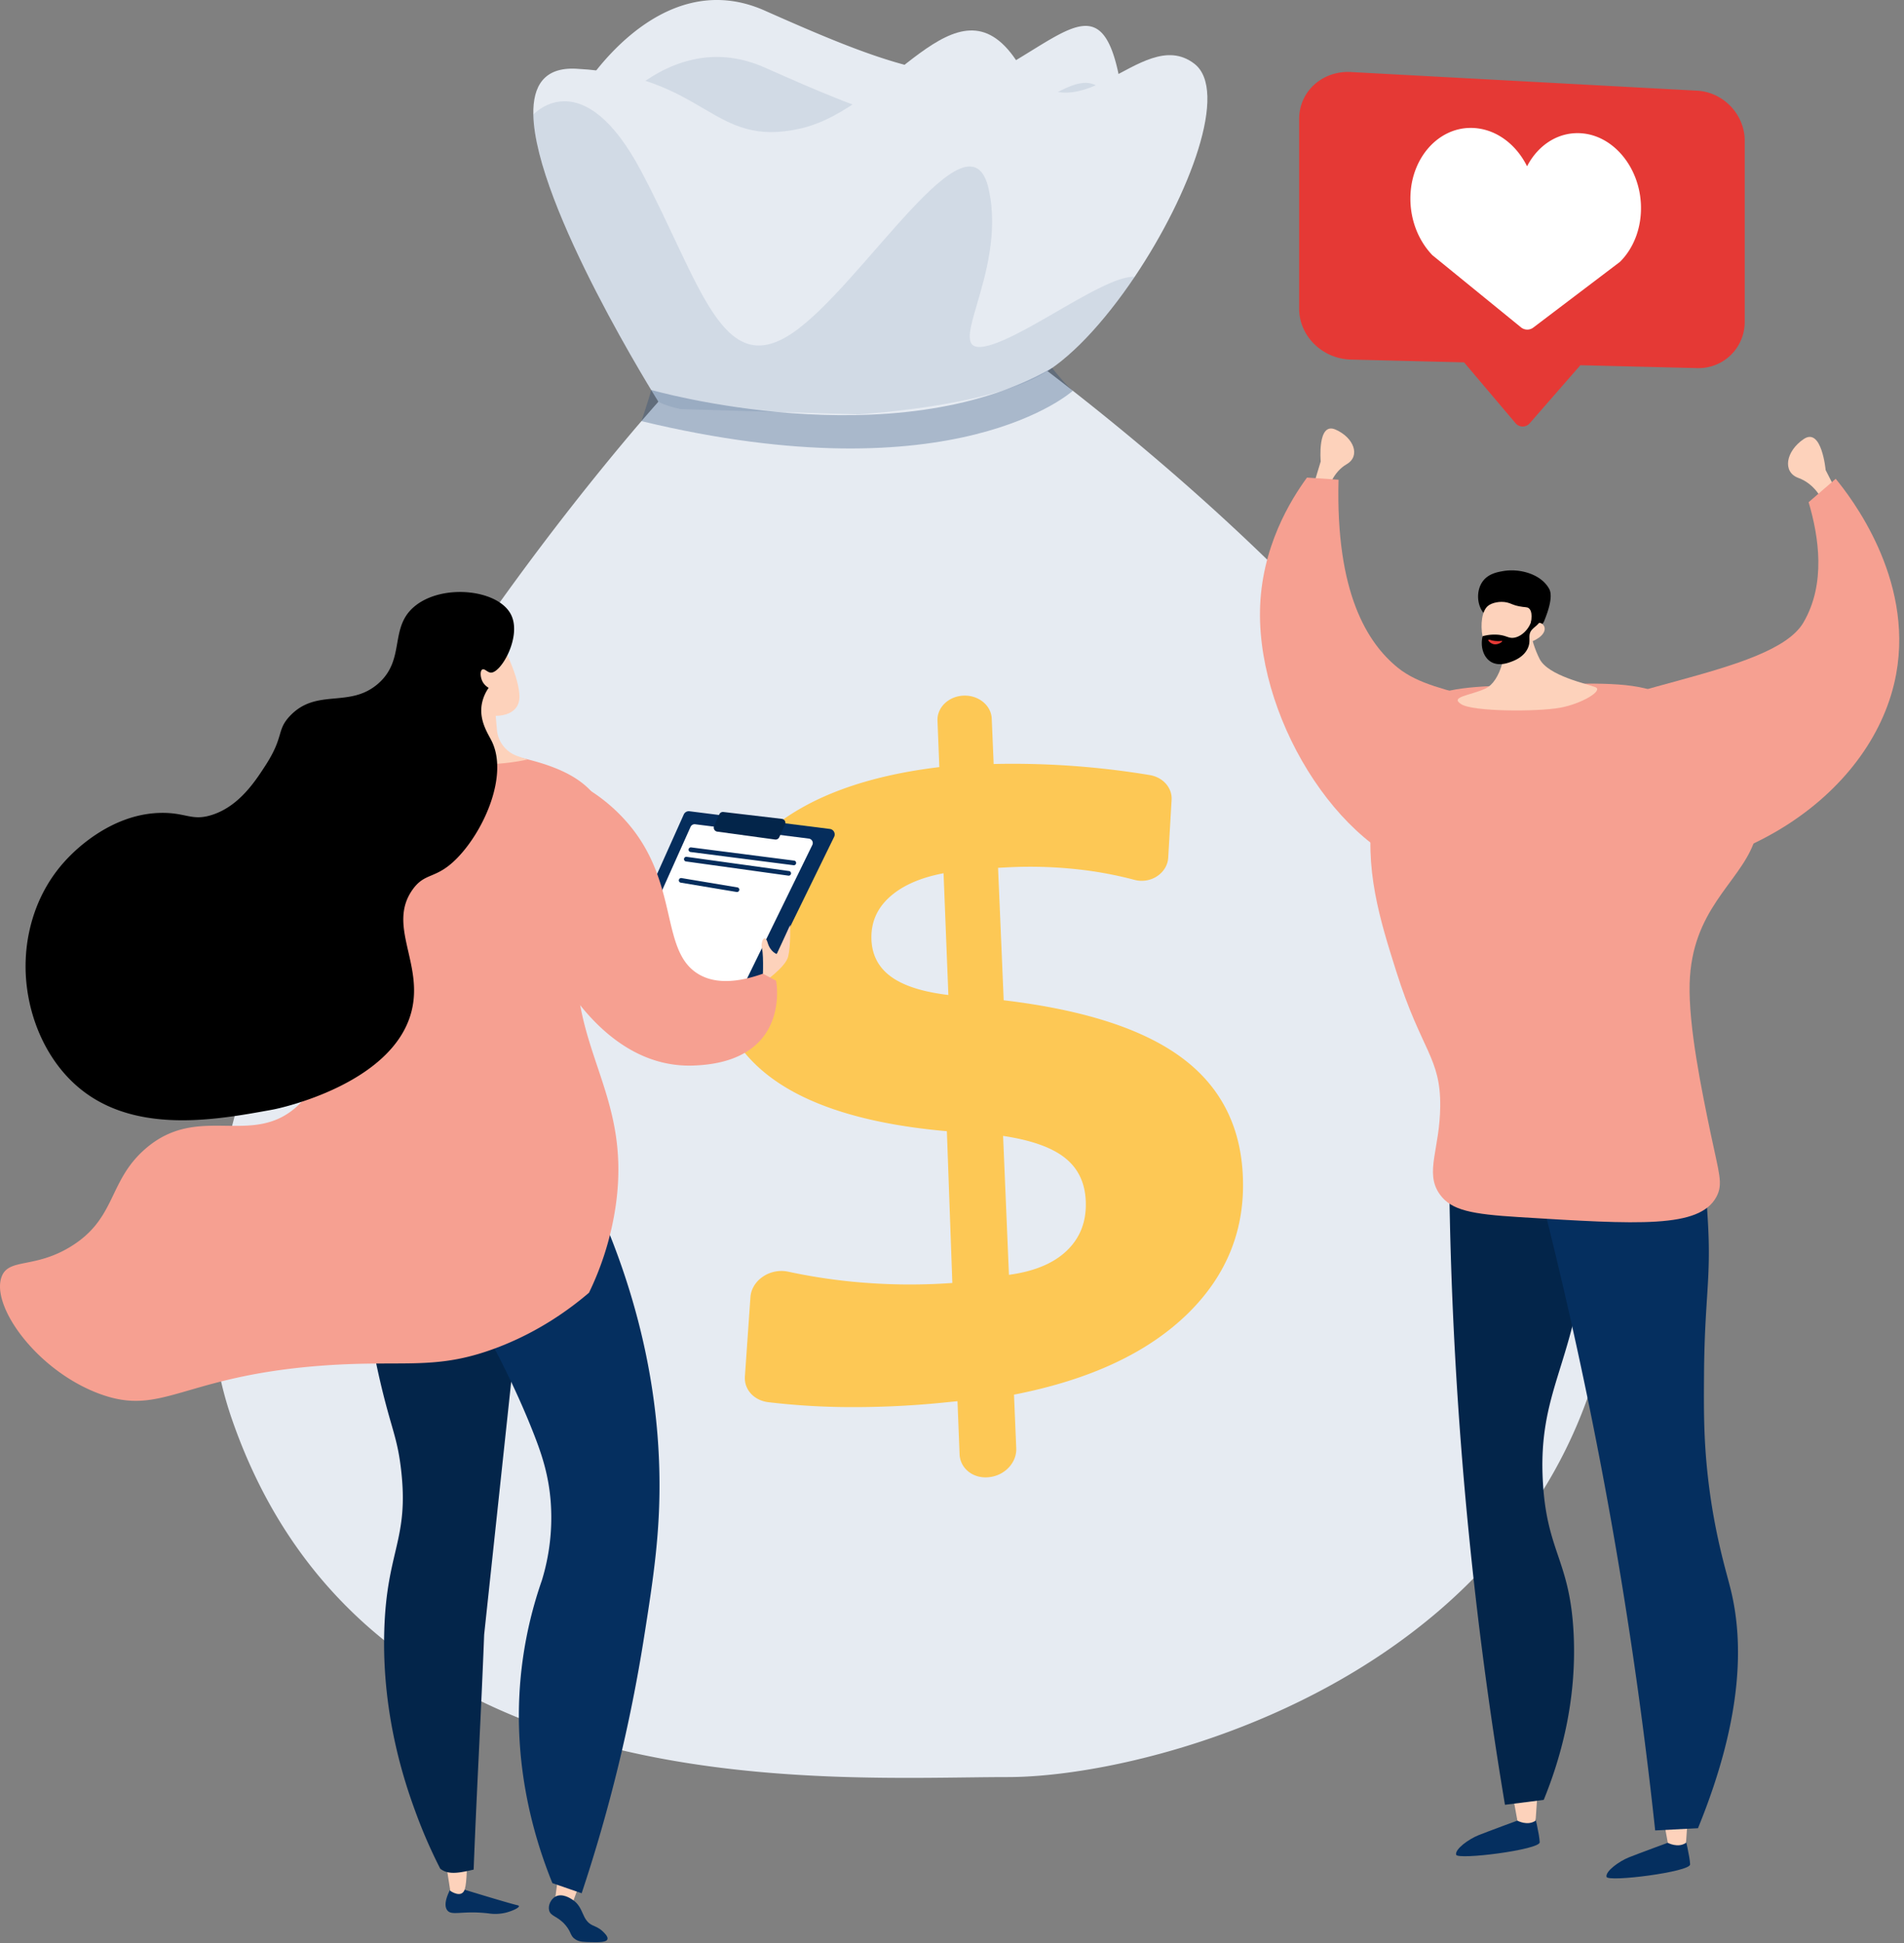 <svg width="389" height="397" fill="none" xmlns="http://www.w3.org/2000/svg"><rect width="100%" height="100%" fill="#808080" stroke="none"/><path d="M208.859 362.976a70.325 70.325 0 0 1-2.945.065c-37.168 0-130.907 7.184-158.594-73.299-25.44-73.92 69.417-187.257 85.049-205.237 1.389-1.6 2.151-2.444 2.151-2.444s-4.129-3.04 79.479-6.26c96.021 73.64 111.196 131.94 111.196 131.94C355.74 327.188 248.69 361.34 208.859 362.976ZM118.623 18.909S134.217-7.608 156.231 2.16c22.013 9.77 39.754 17.097 51.364 10.119 11.61-6.979 17.698-12.51 20.925 2.817 3.228 15.327-40.804 53.01-40.804 53.01s-67.258 0-69.093-49.198Z" fill="#E6EBF2"/><path d="M118.623 30.543s15.594-26.517 37.608-16.748c22.013 9.77 39.754 17.096 51.364 10.118s17.698-12.508 20.925 2.818c3.228 15.327-40.804 53.01-40.804 53.01s-67.258 0-69.093-49.198Z" fill="#1C426E" style="mix-blend-mode:multiply" opacity=".1"/><path d="M231.829 56.541c-6.239 9.27-13.517 17.218-19.923 20.49-8.035 4.1-22.344 6.587-36.595 7.627-14.25 1.039-28.466.618-36.261-1.084h-.014c-1.934-.421-3.467-.923-4.515-1.498 0 0-25.194-40.004-25.558-58.669-.122-5.925 2.262-9.7 8.741-9.365 26.907 1.39 27.52 16.397 45.864 12.208 18.344-4.188 31.796-32.102 44.026-13.953 12.229 18.149 25.377-7.679 36.385.698 7.104 5.387-.794 26.656-12.15 43.546Z" fill="#E6EBF2"/><path opacity=".3" d="M133.045 79.66s49.527 14.192 81.904-4.492c2.79 3.523 4.24 4.657 4.24 4.657s-23.791 21.722-88.138 6.21c-.002.002 1.562-4.597 1.994-6.376Z" fill="#1C426E"/><path d="M231.829 56.542c-6.239 9.27-13.517 17.217-19.923 20.49-8.035 4.1-22.345 6.587-36.595 7.626l-36.261-1.084h-.015c-1.934-.42-3.467-.922-4.515-1.497 0 0-25.193-40.004-25.557-58.67.306-.326 10.201-10.791 22.081 11.642 12.07 22.78 16.433 42.637 30.728 33.075 14.294-9.563 36.355-47.13 40.237-29.44 3.883 17.69-10.425 34.712 0 31.898 8.13-2.213 23.791-14.354 29.82-14.04Z" fill="#1C426E" style="mix-blend-mode:multiply" opacity=".1"/><path opacity=".9" d="M196.888 142.111c3.053-.108 5.618 1.996 5.729 4.702l.393 9.265a171.321 171.321 0 0 1 31.898 2.262c2.681.443 4.601 2.584 4.458 5.052l-.691 11.827c-.184 3.15-3.555 5.414-6.883 4.53a78.433 78.433 0 0 0-9.145-1.848 89.481 89.481 0 0 0-17.165-.695l-1.571.081 1.15 27.055c16.236 1.935 28.249 5.795 36.176 11.586 7.898 5.767 12.118 13.735 12.662 23.905.599 11.073-3.133 20.569-11.196 28.487-8.176 8.016-19.988 13.558-35.537 16.591l.461 10.953c.125 2.918-2.338 5.562-5.507 5.9l-.102.012c-3.178.34-5.854-1.765-5.969-4.7l-.426-10.826-2.551.254a183.546 183.546 0 0 1-21.269.939 145.286 145.286 0 0 1-14.815-.989c-2.925-.349-4.989-2.561-4.799-5.269l1.131-16.184c.242-3.48 4.03-5.999 7.705-5.209 4.283.92 8.615 1.598 12.975 2.03a120.88 120.88 0 0 0 20.57.274l-1.118-31.001c-15.758-1.387-27.669-4.96-35.607-10.721-7.966-5.782-12.098-13.926-12.398-24.432-.296-10.796 3.642-19.602 11.813-26.42 8.066-6.743 19.649-11.002 34.653-12.811l-.377-9.487c-.108-2.718 2.292-5.003 5.352-5.113Zm-4.114 36.285c-4.75.899-8.422 2.518-11.016 4.856-2.594 2.339-3.833 5.219-3.718 8.639.115 3.235 1.454 5.782 4.017 7.643 2.562 1.861 6.463 3.106 11.703 3.735l-.986-24.873Zm12.164 53.666 1.196 28.372c5.257-.711 9.236-2.392 11.937-5.044 2.7-2.652 3.951-6.027 3.752-10.123-.173-3.739-1.609-6.665-4.308-8.776-2.699-2.111-6.891-3.589-12.577-4.435v.006Z" fill="#FFC444"/><path d="M91.878 386.2c-1.2 2.446-.864 3.497-.565 3.96.877 1.359 2.985.077 8.489.728a9.228 9.228 0 0 0 3.414-.119c1.317-.31 2.869-1.011 2.808-1.364-.025-.129-.258-.179-.347-.198-1.527-.327-11.088-3.253-11.088-3.253l-2.711.246Z" fill="#052F5F"/><path d="m91.144 380.818.853 5.47s2.35 1.662 2.968-.355c.444-1.452.432-5.361.432-5.361l-4.253.246Zm27.75 2.71-2.307 6.299-3.353-.535.778-5.832 4.882.068Z" fill="#FDD2BB"/><path d="M115.543 393.296c-1.627-1.922-3.073-1.751-3.365-3.074-.229-1.035.408-2.315 1.369-2.8 1.349-.68 2.985.383 3.354.623 2.513 1.626 1.826 4.184 4.193 5.289.477.224 1.231.46 2.027 1.205.338.317 1.175 1.102.979 1.641-.227.626-1.718.603-3.138.583-1.703-.024-2.553-.036-3.372-.547-1.135-.708-.795-1.433-2.047-2.92Z" fill="#052F5F"/><path d="M73.204 249.948a180.55 180.55 0 0 0 4.51 32.445c2.23 9.527 3.444 11.156 4.219 17.76 1.682 14.372-2.916 16.533-3.419 32.821-.555 17.994 4.53 32.176 6.526 37.584a103.082 103.082 0 0 0 4.897 11.184c1.68 1.4 4.187.796 6.831.198.63-16.323 1.52-31.691 2.15-48.015l7.89-73.773-33.604-10.204Z" fill="#03254A"/><path d="M93.163 261.79c8.476 13.635 13.253 24.408 15.862 31.067 1.592 4.062 3.047 8.3 3.484 13.886a43.72 43.72 0 0 1-1.809 16.136 84.288 84.288 0 0 0-3.903 16.182c-2.738 19.811 2.238 36.221 6.061 45.643l5.979 2.07a326.945 326.945 0 0 0 12.782-52.516c1.894-12.016 3.337-21.437 3.096-33.365-.253-12.578-2.467-32.434-13.269-55.984L93.163 261.79Z" fill="#052F5F"/><path d="M95.399 152.818c12.62 1.89 22.24 3.931 26.656 10.426 4.662 6.858-2.403 12.249-4.026 27.55-2.487 23.428 11.134 31.869 7.773 55.477a60.816 60.816 0 0 1-5.47 17.827c-3.992 3.4-10.349 8.062-19.049 11.314-12.654 4.731-19 2.275-36.13 3.624-28.024 2.205-32.051 10.433-44.834 5.7C7.4 279.954-2.166 266.487.427 260.59c1.552-3.532 6.733-1.46 14.002-5.914 9.369-5.736 7.614-13.255 15.173-19.899 10.856-9.539 21.693-.37 30.977-8.662 9.39-8.39 10.106-28.321 5.785-40.084-2.822-7.688-3.051-16.099-5.194-23.998a5.109 5.109 0 0 1 .056-2.909c1.47-4.598 9.804-5.654 16.103-6.392 9.61-1.129 17.033-.07 18.07.086Z" fill="#F6A091"/><path d="M102.195 130.905s3.604 6.431 3.92 10.991c.317 4.559-4.841 4.337-4.841 4.337l.254 2.876a6.238 6.238 0 0 0 4.19 5.35l2.049.705s-13.205 3.124-20.559-1.837l2.083-.25a6.243 6.243 0 0 0 5.48-5.696l.1-1.236s-2.605-14.181 7.324-15.24Z" fill="#FDD2BB"/><path d="m123.289 203 16.41-36.613a1.13 1.13 0 0 1 1.168-.656l28.681 3.616a1.117 1.117 0 0 1 .85.582 1.13 1.13 0 0 1 .021 1.029l-19.342 39.561a1.127 1.127 0 0 1-1.282.591l-25.538-6.316-.968-1.794Z" fill="#052D5C"/><path d="m127.803 198.567 13.283-29.646a.913.913 0 0 1 .946-.531l23.225 2.927a.923.923 0 0 1 .688.472.91.91 0 0 1 .017.834l-15.659 32.032a.914.914 0 0 1-1.035.485l-20.679-5.113-.786-1.46Z" fill="#fff"/><path d="m145.901 168.742 1.052-2.376a.822.822 0 0 1 .85-.484l11.936 1.404a.83.83 0 0 1 .726.782.815.815 0 0 1-.073.377l-1.183 2.587a.822.822 0 0 1-.862.475l-11.812-1.615a.812.812 0 0 1-.602-.417.815.815 0 0 1-.032-.733Z" fill="#03254A"/><path d="M162.181 176.758h-.054l-21.038-2.7a.457.457 0 0 1-.316-.18.48.48 0 0 1-.095-.351.48.48 0 0 1 .532-.411l21.036 2.7a.475.475 0 0 1-.065.946v-.004Zm-1.079 2.124h-.059l-20.933-2.903a.478.478 0 0 1 .13-.942l20.931 2.903a.474.474 0 0 1-.069.947v-.005Zm-10.532 3.34a.445.445 0 0 1-.073 0l-11.413-1.901a.478.478 0 0 1-.326-.72.467.467 0 0 1 .296-.212.48.48 0 0 1 .185-.006l11.413 1.902a.473.473 0 0 1 .239.819.477.477 0 0 1-.321.125v-.007Z" fill="#052D5C"/><path d="M155.809 200.834s4.673-3.179 5.219-5.42c.545-2.241.408-6.459.408-6.459l-2.725 5.942s-1.316-.379-1.883-2.336c-.568-1.957-1.526-.164-1.139 1.314.388 1.479.12 6.959.12 6.959Z" fill="#FDD2BB"/><path d="M119.817 161.034a34.847 34.847 0 0 1 9.483 8.403c9.361 12.123 5.711 25.028 13.453 29.595 2.218 1.307 6.103 2.366 13.121-.115l2.689 1.431s3.287 16.706-17.001 17.336c-20.289.63-30.404-24.602-30.404-24.602l8.659-32.048Z" fill="#F6A091"/><path d="M100.26 137.41c-.686-.043-1.272-.901-1.736-.631-.464.269-.405 1.546.043 2.427a3.2 3.2 0 0 0 1.271 1.307 8.44 8.44 0 0 0-1.413 3.4c-.55 3.312 1.26 5.926 2.021 7.462 3.436 6.925-1.439 18.094-6.928 23.802-4.462 4.638-6.629 2.858-9.27 6.623-5.144 7.332 2.338 15.107-.193 24.879-3.844 14.86-27.077 19.753-28.041 19.944-.379.075-.634.124-1.035.195-10.426 1.886-26.23 4.746-37.58-3.602-8.494-6.246-12.567-17.346-12.145-27.202.111-2.593.685-12.445 8.526-20.643 1.245-1.301 8.615-8.989 18.79-9.299 5.39-.164 6.518 1.712 10.614.443 5.618-1.728 8.976-6.934 11.065-10.162 3.844-5.941 2.203-7.156 4.995-10.098 5.47-5.766 12.123-1.478 17.994-6.579 5.782-5.026 2.088-11.616 7.688-15.984 5.766-4.508 17.016-3.219 19.515 1.948 2.154 4.435-2.075 11.901-4.181 11.77Z" fill="#000"/><path d="m268.637 98.214 1.193-3.945s-.739-8.166 3.028-6.514c3.767 1.651 5.137 5.412 2.293 7.065-2.845 1.653-3.67 4.863-3.67 4.863l-2.844-1.469Zm106.383 1.779-2.028-3.96s-.798-8.819-4.477-6.338c-3.678 2.48-4.413 6.744-1.072 7.95 3.342 1.207 4.839 4.458 4.839 4.458l2.738-2.11Z" fill="#FDD2BB"/><path d="M313.495 370.604s1.044 4.225 1.076 5.756c.033 1.532-16.815 3.665-17.078 2.537-.263-1.128 2.559-3.181 4.595-3.991 2.035-.811 8.01-3.009 8.01-3.009l3.397-1.293Z" fill="#052F5F"/><path d="m309.048 366.664.967 5.281s2.069 1.14 3.718 0l.402-5.865-5.087.584Z" fill="#FDD2BB"/><path d="M344.224 375.126s1.044 4.227 1.076 5.757c.033 1.53-16.815 3.666-17.077 2.538-.262-1.128 2.558-3.181 4.593-3.991 2.036-.811 8.01-3.007 8.01-3.007l3.398-1.297Z" fill="#052F5F"/><path d="m339.778 371.186.966 5.282s2.069 1.14 3.719 0l.401-5.864-5.086.582Z" fill="#FDD2BB"/><path d="M300.979 227.417c-1.636 4.12-3.274 8.24-4.912 12.36a834.09 834.09 0 0 0 4.039 73.657 831.895 831.895 0 0 0 7.369 55.267l7.921-1.001c3.223-7.914 6.824-19.8 6.101-34.058-.755-14.873-5.411-16.483-6.265-30.712-1.104-18.443 6.223-23.976 8.561-46.455.895-8.595 1.068-19.744-1.267-33.066l-21.547 4.008Z" fill="#03254A"/><path d="M312.066 233.709a923.323 923.323 0 0 1 26.096 140.23l8.746-.452c9.647-23.596 9.114-39.03 6.653-48.904-.945-3.807-3.281-11.236-4.583-22.503-.906-7.858-.887-13.897-.834-21.155.109-15.915 1.503-19.499.775-31.607-.683-11.364-1.097-17.109-4.604-20.201-9.233-8.144-30.627 3.676-32.249 4.592Z" fill="#052F5F"/><path d="m273.472 98-6.448-.432c-3.252 4.462-9.423 14.258-9.599 27.351-.311 23.072 17.427 50.857 36.812 53.86 9.601 1.488 23.489-7.193 25.244-13.211.488-1.672 3.91-7.11.188-11.949-9.935-12.909-25.577-10.298-34.114-17.234-6.143-4.997-12.693-15.168-12.083-38.385Z" fill="#F6A091"/><path d="M358.249 172.342c-3.146 8.196-12.618 13.592-13.042 28.566-.253 8.781 2.5 22.028 4.287 30.631 1.724 8.252 2.609 10.328 1.167 12.988-3.473 6.403-15.759 5.637-40.317 4.117-9.634-.6-13.82-1.354-16.176-4.635-1.627-2.269-1.587-4.63-1.146-7.591.418-2.786 1.183-6.106 1.223-10.379.109-10.003-3.844-11.351-8.952-27.498-3.392-10.747-6.653-21.059-4.752-33.588.908-6.007 2.45-16.196 10.339-21.685 4.068-2.836 9.92-3.056 21.454-3.376 14.264-.39 21.393-.591 26.915 1.775.804.347 17.644 7.817 19.896 22.016.541 3.386-.371 6.149-.896 8.659Z" fill="#F6A091"/><path d="m375.046 97.815-5.532 4.78c2.07 7.008 3.584 16.632-1.063 24.582-6.44 11.02-43.533 12.862-55.421 23.52-5.872 5.266 11.6 11.235 8.822 28.237 33.909 2.342 61.169-17.398 65.55-41.247 3.61-19.666-9.402-36.275-12.356-39.872Z" fill="#F6A091"/><path d="M311.929 125.512s.664 5.275 2.625 9.107c1.774 3.462 9.757 5.088 11.408 5.765 1.652.678-2.714 3.376-7.244 4.201-4.53.825-17.661.833-20.15-.71-2.49-1.543 1.76-1.753 4.926-3.211 3.165-1.458 4.538-7.983 3.731-10.834-.807-2.85 4.704-4.318 4.704-4.318Z" fill="#FDD2BB"/><path d="M303.112 125.237c-1.34-1.597-1.572-4.494-.228-6.406 1.158-1.646 3.105-1.974 4.261-2.172 3.366-.571 7.717.615 9.37 3.655.979 1.8-.723 5.742-.985 6.449-.295.798-.894 1.098-1.429 1.717-.739.861-1.903 2.228-3.794 4.511a13.935 13.935 0 0 0-.887-2.257 12.287 12.287 0 0 0-1.753-2.616c-1.885-2.059-3.285-1.369-4.555-2.881Z" fill="#000"/><path d="M313.075 131.009s-2.033 3.773-6.483 3.72c-3.983-.048-5.039-8.92-2.604-10.941.813-.675 2.493-1.027 3.892-.715.826.185 1.119.508 2.474.783 1.251.255 1.591.099 1.981.394.487.366.879 1.309.24 3.953.716-.807 1.61-1.15 2.271-.887.226.108.419.276.556.486.606.992-.258 2.341-2.327 3.207Z" fill="#FDD2BB"/><path d="M312.483 123.704c-.184.148.444.837.537 1.845.189 1.957-1.672 4.42-3.687 4.731-1.193.182-1.56-.523-3.548-.627a9.06 9.06 0 0 0-2.88.321c-.509 2.185.192 4.299 1.684 5.219 1.605.99 3.548.233 4.362-.082.545-.211 2.286-.887 3.127-2.56.875-1.746-.127-2.718.92-3.922.528-.608 1.249-.898 1.904-2.055.141-.249.262-.509.362-.777-1.086-1.033-2.515-2.315-2.781-2.093Z" fill="#000"/><path d="M304.385 130.691s.887.404 2.365.241c.073-.009.148.009.164.046.042.139-.876.819-1.765.619-.631-.148-1.146-.705-1.07-.859.025-.065.165-.063.306-.047Zm42.332-112.167-70.722-3.81c-5.825-.313-10.572 3.976-10.572 9.58v38.752c0 5.605 4.747 10.267 10.572 10.41l23.122.57 10.526 12.438a1.906 1.906 0 0 0 1.432.67 1.895 1.895 0 0 0 1.441-.647l10.358-11.876 23.843.59a9.425 9.425 0 0 0 9.74-9.45V28.746c0-5.36-4.352-9.933-9.74-10.223Z" fill="#E53935"/><path d="M335.241 41.562c-.392-7.334-5.376-13.496-11.584-14.277-4.936-.62-9.33 2.17-11.667 6.685-2.345-4.73-6.779-7.967-11.808-7.835-6.397.174-11.594 5.983-12.003 13.453-.273 4.94 1.521 9.478 4.463 12.539l18.059 14.708a2.032 2.032 0 0 0 2.575.074l17.688-13.41c2.823-2.79 4.534-7.094 4.277-11.937Z" fill="#fff"/></svg>